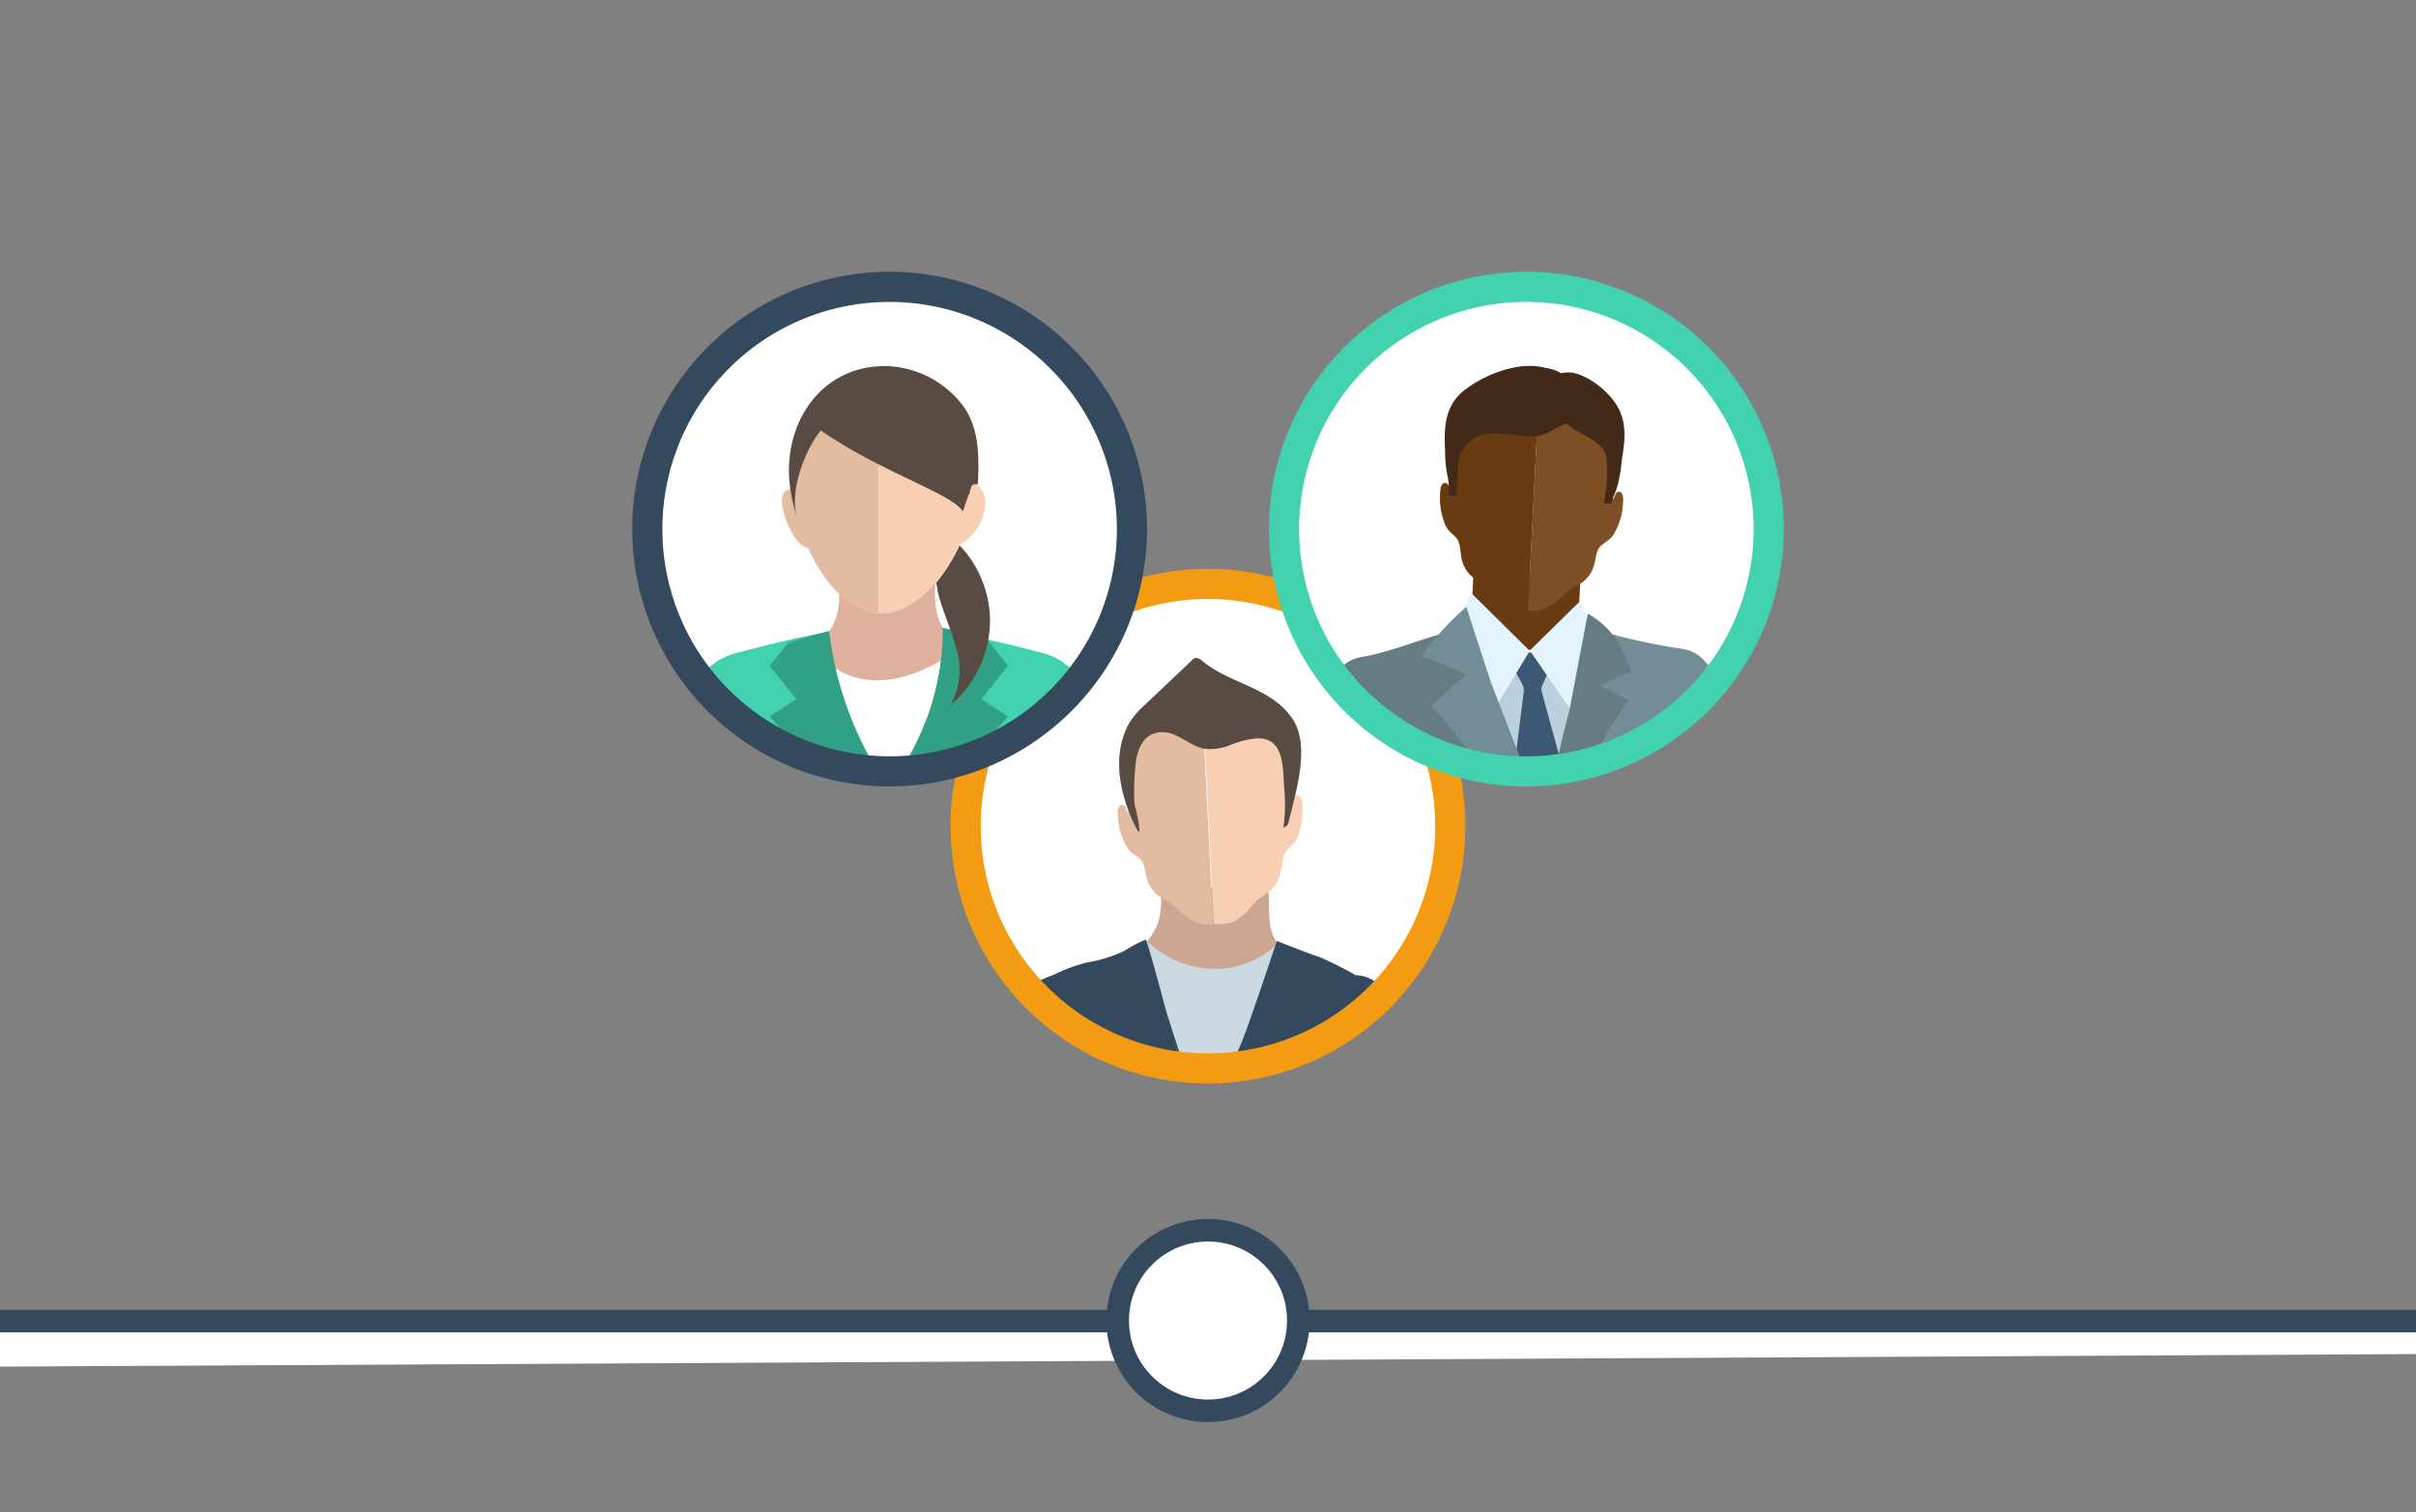 <svg id="Calque_1" data-name="Calque 1" xmlns="http://www.w3.org/2000/svg" xmlns:xlink="http://www.w3.org/1999/xlink" viewBox="0 0 214 134"><rect x="0" y="0" width="214" height="134" fill="#808080" stroke="none"/><defs><style>.cls-1,.cls-2{fill:#fff;}.cls-2{stroke:#35495e;stroke-miterlimit:10;stroke-width:2px;}.cls-3{clip-path:url(#clip-path);}.cls-4{fill:#cca692;}.cls-5{fill:#f9cfb3;}.cls-6{fill:#e2bba1;}.cls-7{fill:#594a42;}.cls-8{fill:#cad9e0;}.cls-9{fill:#34495e;}.cls-10{fill:#f39c13;}.cls-11{clip-path:url(#clip-path-2);}.cls-12{fill:#deb09d;}.cls-13{fill:#43d2af;}.cls-14{fill:#31a185;}.cls-15{clip-path:url(#clip-path-3);}.cls-16{fill:#683b11;}.cls-17{fill:#7e4e24;}.cls-18{fill:#422918;}.cls-19{fill:#bad1dd;}.cls-20{fill:#3d5872;}.cls-21{fill:#728d96;}.cls-22{fill:#e4f4ff;}.cls-23{fill:#647c82;}</style><clipPath id="clip-path"><circle class="cls-1" cx="107.21" cy="72.72" r="21.47"/></clipPath><clipPath id="clip-path-2"><circle class="cls-1" cx="78.8" cy="46.88" r="21.47"/></clipPath><clipPath id="clip-path-3"><circle class="cls-1" cx="135.62" cy="46.88" r="21.47"/></clipPath></defs><title>Plan de travail 1v copie 2</title><path class="cls-2" d="M-999.94,126.28c4-.12,8.06.21,12.08-.45,4.47-.73,8.8.61,13.14,1.32,5.33.87,9.81,0,13.47-4.33,3.36-4,7.54-6.22,13.12-5.92,3.2.17,6.5-.37,9.77-.5a14.72,14.72,0,0,0,8-3,17.29,17.29,0,0,1,12-3.28,28.38,28.38,0,0,0,4.61,0,28.73,28.73,0,0,1,18.7,4.44c3.39,2.23,7.44,2.79,11.35,2.91,8.07.26,16.07,1.4,24.15,1.38a8.55,8.55,0,0,0,6.83-3c1.8-2,3.27-4.28,4.85-6.45,3-4.12,6.85-5.39,11.64-3.77a54.41,54.41,0,0,1,16.67,9c7.14,5.74,11.35,6.07,19.13,1.35,5.09-3.09,10.34-5.94,14.87-9.89a11.45,11.45,0,0,1,3.73-2.14c3.34-1.2,5.41-.61,7.57,2.21a38.27,38.27,0,0,1,3.73,6.16,45.61,45.61,0,0,0,2.73,4.75c3.42,5.13,6.48,6.14,11.55,2.51,6.23-4.46,12.59-4.87,19.68-2.92,6.3,1.74,12.85,2.28,19.36,2.78a24.07,24.07,0,0,0,10.18-1.6,36.94,36.94,0,0,1,5.54-1.61,9.65,9.65,0,0,1,8.18,1.75,63.77,63.77,0,0,0,5.38,3.88c4.77,3,7.73,2.39,11.08-2.18a66.31,66.31,0,0,0,4.46-6.72c1.93-3.44,4.68-4.71,8.57-4.55a72.44,72.44,0,0,1,10.6,1,10.07,10.07,0,0,1,6.93,4.69c1.44,2.28,2.81,4.59,4.24,6.88a22.24,22.24,0,0,0,3,4.22c3,2.93,5.94,2.9,8.74-.17a50.61,50.61,0,0,0,4.51-6c3.05-4.54,6.85-7.11,12.67-5.58,3.05.81,6,3.6,26.19,3.6H776"/><circle class="cls-1" cx="107.21" cy="72.72" r="21.47"/><g class="cls-3"><path class="cls-4" d="M112.37,78.66l0,.42c.12,2.31-.25,3.69,1.56,5.36A3.14,3.14,0,0,1,115.29,87a2.48,2.48,0,0,1-2,1.75c-.92.2-1.89.12-2.82.3a14.17,14.17,0,0,1-3.23.71,5.56,5.56,0,0,1-3.45-1.91,9.79,9.79,0,0,0-3.15-2.49c-.23-.09-.53-.24-.47-.48a.56.56,0,0,1,.18-.25c2.25-1.94,2.62-3.17,2.47-6Z"/><path class="cls-5" d="M106.86,65.32c.56.16,1.33-.57,1.69-.87a7.63,7.63,0,0,1,2.22-1.26A3,3,0,0,1,112.6,63a2.55,2.55,0,0,1,1.63,2c.33,1.84-.59,3.75-.3,5.59,0,.25.11.84.52.56.17-.12.07-.44.25-.58.4-.3.6.19.63.49a6.21,6.21,0,0,1-.45,3.21c-.27.58-.67.76-1,1.18s-.31,1.35-.46,1.91a3.07,3.07,0,0,1-.47,1.06c-.47.67-1.32,1-1.87,1.63a6.28,6.28,0,0,1-1.7,1.54,3.71,3.71,0,0,1-1.63.28l-.23,0-.84-16.66Z"/><path class="cls-6" d="M99,71.92c0-.3.15-.81.58-.54.2.12.12.45.3.55.44.23.45-.35.47-.61,0-1-.47-1.92-.39-2.89a11.53,11.53,0,0,1,.26-2.69,3.36,3.36,0,0,1,1.41-1.87,2.81,2.81,0,0,1,2.14-.29,3.14,3.14,0,0,1,1.48,1c.46.51.67.5,1.37.66l.84,16.66a3.14,3.14,0,0,1-1.42-.13,6.47,6.47,0,0,1-1.85-1.36c-.61-.56-1.49-.82-2-1.44a3.1,3.1,0,0,1-.57-1c-.2-.55-.17-1.43-.65-1.86s-.84-.52-1.16-1.06A6.25,6.25,0,0,1,99,71.92Z"/><path class="cls-7" d="M114.86,69.85c-.16.76-.34,1.46-.49,2.08-.08.28-.14.6-.23.87a.84.84,0,0,1-.13.33s-.34.24-.33.18a15,15,0,0,0,.1-3.14c-.19-1.84.15-4.85-2.47-4.75A7.92,7.92,0,0,0,109,66a4.63,4.63,0,0,1-2.31.34c-1.23-.22-2.18-1.29-3.41-1.45-1.89-.23-2.61,1.43-2.71,3a21.56,21.56,0,0,0-.09,3.12c0,.41.18.77.23,1.18a6.83,6.83,0,0,1,.22,1.44c-.07.06-.17,0-.21-.11-1.44-2.76-2.39-6.53-.66-9.51a7.05,7.05,0,0,1,1.34-1.55l4.22-4a.53.53,0,0,1,.14-.12c.27-.14.57.08.8.27,2.43,2,5.92,2.24,7.87,5C115.59,65.23,115.32,67.71,114.86,69.85Z"/><path class="cls-8" d="M104,95c0,.23.1.45.15.68h5.69c.67-1.38,1.28-2.78,2-4.15s2-2.81,2.69-4.37a3.79,3.79,0,0,0,.48-2.2c-.19-1-1.71-1.44-1.71-1.44a8.54,8.54,0,0,1-5,2.31,8.88,8.88,0,0,1-6.85-2.58,7.9,7.9,0,0,0,.38,3.74A44,44,0,0,1,104,95Z"/><path class="cls-9" d="M94.15,89.18c0,2.17.17,4.34.26,6.5h10.84l-1.9-5.89s-1.75-6.58-1.87-6.54a12.3,12.3,0,0,0-1.9,1,12.05,12.05,0,0,1-3.17,1c-.69.13-3.6,1.06-3.88,1.81S94.13,88.5,94.15,89.18Z"/><path class="cls-9" d="M118.87,95.68c.26-3.13.79-6.28,1.12-9.33a30.37,30.37,0,0,0-3.18-1.58c-.69-.2-3.71-1.4-3.71-1.4s-2.41,7.24-3.1,8.93c-.2.5-.78,1.81-1.45,3.38Z"/><g id="_3" data-name="3"><path class="cls-9" d="M96.36,95.68c0-.21,0-.43,0-.65a22.62,22.62,0,0,0-.82-5.09,6.93,6.93,0,0,1-.24-2.17c.06-.65.47-1.3.39-2,0,0,0-.12-.07-.15s-.15,0-.23,0l-.82.32c-1.25.49-3,.86-3.81,2a18.7,18.7,0,0,0-2.27,6c-.14.55-.28,1.09-.41,1.64Z"/><path class="cls-9" d="M119.08,89.25c-.12,2.15-.35,4.29-.48,6.43h6.82c-.42-1.68-.84-3.35-1.22-5-.47-2-2-4.31-4.24-4.28C118.38,86.42,119.14,88.19,119.08,89.25Z"/></g></g><path class="cls-10" d="M107,96a22.8,22.8,0,1,1,22.8-22.8A22.83,22.83,0,0,1,107,96Zm0-42.93A20.13,20.13,0,1,0,127.13,73.2,20.15,20.15,0,0,0,107,53.07Z"/><circle class="cls-1" cx="78.8" cy="46.88" r="21.47"/><g class="cls-11"><path class="cls-12" d="M71.2,64.13c.86,1.47,1.72,2.93,2.57,4.4l.87,1.31H78.1a46.73,46.73,0,0,1,4.65-5.59,40.27,40.27,0,0,1,8.61-6.56c-1.25.77-2.39.15-3.73.14a3.86,3.86,0,0,1-1.55-.35A5.81,5.81,0,0,1,83.76,56c-1.43-1.79-.83-5.08-.83-5.08a23.15,23.15,0,0,1-4.42.06c-.88,0-1.76-.2-2.64-.22a2.71,2.71,0,0,0-1.47.15c-.31.21-.42.3-.44.39a1,1,0,0,0,.17.66c.44.72.18,2.76-.69,4a15,15,0,0,1-3.33,2.23c-.75.44-1.51.86-1.58,1.57a1.42,1.42,0,0,0,.27,1C69.53,61.81,70.48,62.9,71.2,64.13Z"/><path class="cls-6" d="M70.71,38.34a9.55,9.55,0,0,0-.65,5c-1.15.11-.87,1.65-.33,3a6.23,6.23,0,0,0,1,1.71,1.71,1.71,0,0,0,.85.5c1.07,2.34,2.57,4.49,4.9,5.52a4.11,4.11,0,0,0,1.37.34V34.25A7.21,7.21,0,0,0,70.71,38.34Z"/><path class="cls-5" d="M86.09,42.8c-.12-3-1.31-5.93-4-7.43a7,7,0,0,0-1.47-.64,10.49,10.49,0,0,0-2.82-.48V54.36c3,.21,5.8-3.06,7.19-6.09a4.44,4.44,0,0,0,2.28-3.58C87.36,44,86.86,42.87,86.09,42.8Z"/><path class="cls-1" d="M81.32,69.84c1.58-5,2.91-9.91,3-11.91-7.59,5-11.27.47-11.27.47L70.4,69.72a.94.94,0,0,0,0,.12Z"/><path class="cls-13" d="M95.9,61a3.24,3.24,0,0,0-1.5-2.12l-.26-.23a6.4,6.4,0,0,0-2.24-.9C87.82,56.6,83.76,56,83.76,56c0,1.86.68,3.84-.82,7.44a21,21,0,0,1-4.16,6.44H97.1C97,68,96.11,62,95.9,61Z"/><path class="cls-13" d="M61.65,61a3.31,3.31,0,0,1,1.5-2.12l.26-.23a6.45,6.45,0,0,1,2.25-.9c4.08-1.11,7.78-1.81,7.78-1.81a18.88,18.88,0,0,0,1.25,7.56,18.67,18.67,0,0,0,4.09,6.38H60.46C60.58,68,61.45,62,61.65,61Z"/><path class="cls-14" d="M84,69.84c1.78-2.29,3.55-4.42,5.28-6.36l-2.36-1.54L89.27,59l-2-2.59-3.76-.78A23.24,23.24,0,0,1,82.32,63a25.16,25.16,0,0,1-3.6,6.81Z"/><path class="cls-14" d="M73.45,69.84c-1.78-2.29-3.56-4.42-5.28-6.36l2.36-1.54L68.17,59l1.68-2.09,3.59-1a30.94,30.94,0,0,0,5.28,13.94Z"/><path class="cls-7" d="M70,43.28a15.16,15.16,0,0,0,.62,2.64c-.76-2.28.64-6,2.08-7.78,5.63,3.85,11.56,5.55,12.58,7.17.2-.54.36-1.09.59-1.62.06-.15.13-.65.28-.73s.49-.06.46,0c.13-2.52.15-5.28-1.53-7.29a8.86,8.86,0,0,0-6.85-3.24C72.33,32.56,69.22,38,70,43.28Z"/><path class="cls-7" d="M87.69,54.81a9.84,9.84,0,0,1-3.5,7.66,6.38,6.38,0,0,0,.48-5.11c-.44-1.7-1.23-3.3-1.62-5,0-.24-.1-.48-.13-.73A14.92,14.92,0,0,0,85,48.32,9.8,9.8,0,0,1,87.69,54.81Z"/></g><path class="cls-9" d="M78.8,69.68a22.8,22.8,0,1,1,22.8-22.8A22.83,22.83,0,0,1,78.8,69.68Zm0-42.93A20.13,20.13,0,1,0,98.93,46.88,20.15,20.15,0,0,0,78.8,26.75Z"/><circle class="cls-1" cx="135.62" cy="46.88" r="21.47"/><g class="cls-15"><polygon class="cls-16" points="130.51 50.86 130.49 51.28 130.31 54.78 135.26 59.28 136.99 57.7 139.79 55.14 140.01 50.84 130.51 50.86"/><path class="cls-16" d="M136,37.63a6.87,6.87,0,0,0-4.2-.19c-1.29.39-2.67,1.23-2.92,2.56-.17,1,.25,1.92.1,2.89,0,.26-.11.84-.52.56-.17-.12-.06-.43-.24-.57-.4-.31-.6.18-.63.48a6.13,6.13,0,0,0,.45,3.19c.26.57.66.75,1,1.17s.31,1.33.45,1.9a3,3,0,0,0,.47,1c.46.67,1.31,1,1.85,1.62a6.19,6.19,0,0,0,1.69,1.53,3.66,3.66,0,0,0,1.62.28l.23,0,.84-16.53Z"/><path class="cls-17" d="M143.77,44.18c0-.3-.14-.81-.57-.54-.2.12-.12.44-.3.54-.43.24-.45-.35-.46-.61-.06-1,.46-1.89.39-2.86-.11-1.35-1.41-2.33-2.65-2.84a6.84,6.84,0,0,0-4-.29l-.84,16.53a3.23,3.23,0,0,0,1.41-.13,6.35,6.35,0,0,0,1.84-1.35c.6-.56,1.48-.81,2-1.43a3,3,0,0,0,.57-1c.2-.55.17-1.42.64-1.84s.84-.52,1.16-1.06A6.12,6.12,0,0,0,143.77,44.18Z"/><path class="cls-18" d="M128.19,42.06a4,4,0,0,1,.1,1.53c0,.07,0,.19,0,.31l.75,0a2.83,2.83,0,0,0,0-.38,10.52,10.52,0,0,1,.07-1.12c.06-.54,0-1.1.1-1.64a3,3,0,0,1,3-2.37c1.06,0,2.11.24,3.17.29,1.31.07,1.93-.49,3-1,.29-.15.12-.18.41-.1a3.73,3.73,0,0,1,.57.41c.95.61,2.69,1.25,2.91,2.45a10.73,10.73,0,0,1,0,2.83,11.18,11.18,0,0,0-.16,1.32l.59,0c.22-.56.51-1.32.59-1.62a13.34,13.34,0,0,0,.36-2.22c.31-1.8.5-3.53-.62-5.11S140,33,139,33c-.06,0-.75,0-.67.1a3.6,3.6,0,0,0-1.42-.5c-2.35-.65-5.43.58-7.23,2S127.92,38.06,128,40A11.77,11.77,0,0,0,128.19,42.06Z"/><path class="cls-19" d="M132.36,69.84h9.32c-.15-1.1-.32-2.21-.55-3.3-.48-2.32-.89-4.16-2.59-5.8-.73-.7-2.19-3-3.22-2.78-.87,0-3.31,3.49-3.55,4.23a2.29,2.29,0,0,0-.14.77,18.7,18.7,0,0,0,.35,2.17C132.16,66.69,132.25,68.27,132.36,69.84Z"/><path class="cls-20" d="M134.11,68.37l.65,1.47h3.52l.32-1a.17.17,0,0,0,0-.1l-2-7.31a1,1,0,0,1,0-.68l.49-1.12a.21.21,0,0,0-.06-.21l-.72-.77a2.75,2.75,0,0,1-.46-.56c-.07-.16-.27-.52-.46-.39s-.21.31-.31.47a3.16,3.16,0,0,1-.39.43c-.18.19-.36.39-.53.59a.17.17,0,0,0,0,.2l.67,1.21a1.14,1.14,0,0,1,.14.69l-.88,7A.21.21,0,0,0,134.11,68.37Z"/><path class="cls-21" d="M153.91,69.84c-.1-.94-.47-5-.66-6.2a8.56,8.56,0,0,0-1.44-4.08c-1-1.25-1.43-1.88-3-2.1a53.9,53.9,0,0,1-8.13-1.88c-.55,2.33-.94,4.76-1.49,7.1,0,0-.92,3.91-1.66,7.16Z"/><path class="cls-22" d="M140,53.22l-4.39,4.31a.18.18,0,0,1-.25,0l-5-4.94-2,3.7L132.27,63l3.1-5.12c.07-.11.22-.09.3,0l4,5.78,1.6-7Z"/><path class="cls-23" d="M139.91,69.84a38,38,0,0,1,4.33-7.78l-2.54-1.32,2.8-1.26c-.17-.48-.53-1.23-1-2.25a7.33,7.33,0,0,0-2.86-2.86L139,63l-.56,2.14-1.06,4.71Z"/><path class="cls-23" d="M135.53,69.84c-1-3.13-2.36-6.22-3.46-9.28l-1.92-5.36-.15,0a22.44,22.44,0,0,1-2.43,1c-2.27.62-4.61,1.61-6.91,2-4,.65-4.44,7.28-4.51,11.62Z"/><path class="cls-21" d="M126.78,62.52a57.21,57.21,0,0,1,5.58,7.32h3.33l-2-5.17-1.6-4.11-2.21-6.79a27.3,27.3,0,0,0-4,4.34l4,1.62Z"/></g><path class="cls-13" d="M135.2,69.68A22.8,22.8,0,1,1,158,46.88,22.83,22.83,0,0,1,135.2,69.68Zm0-42.93a20.13,20.13,0,1,0,20.13,20.13A20.15,20.15,0,0,0,135.2,26.75Z"/><circle class="cls-2" cx="107" cy="117" r="8"/></svg>